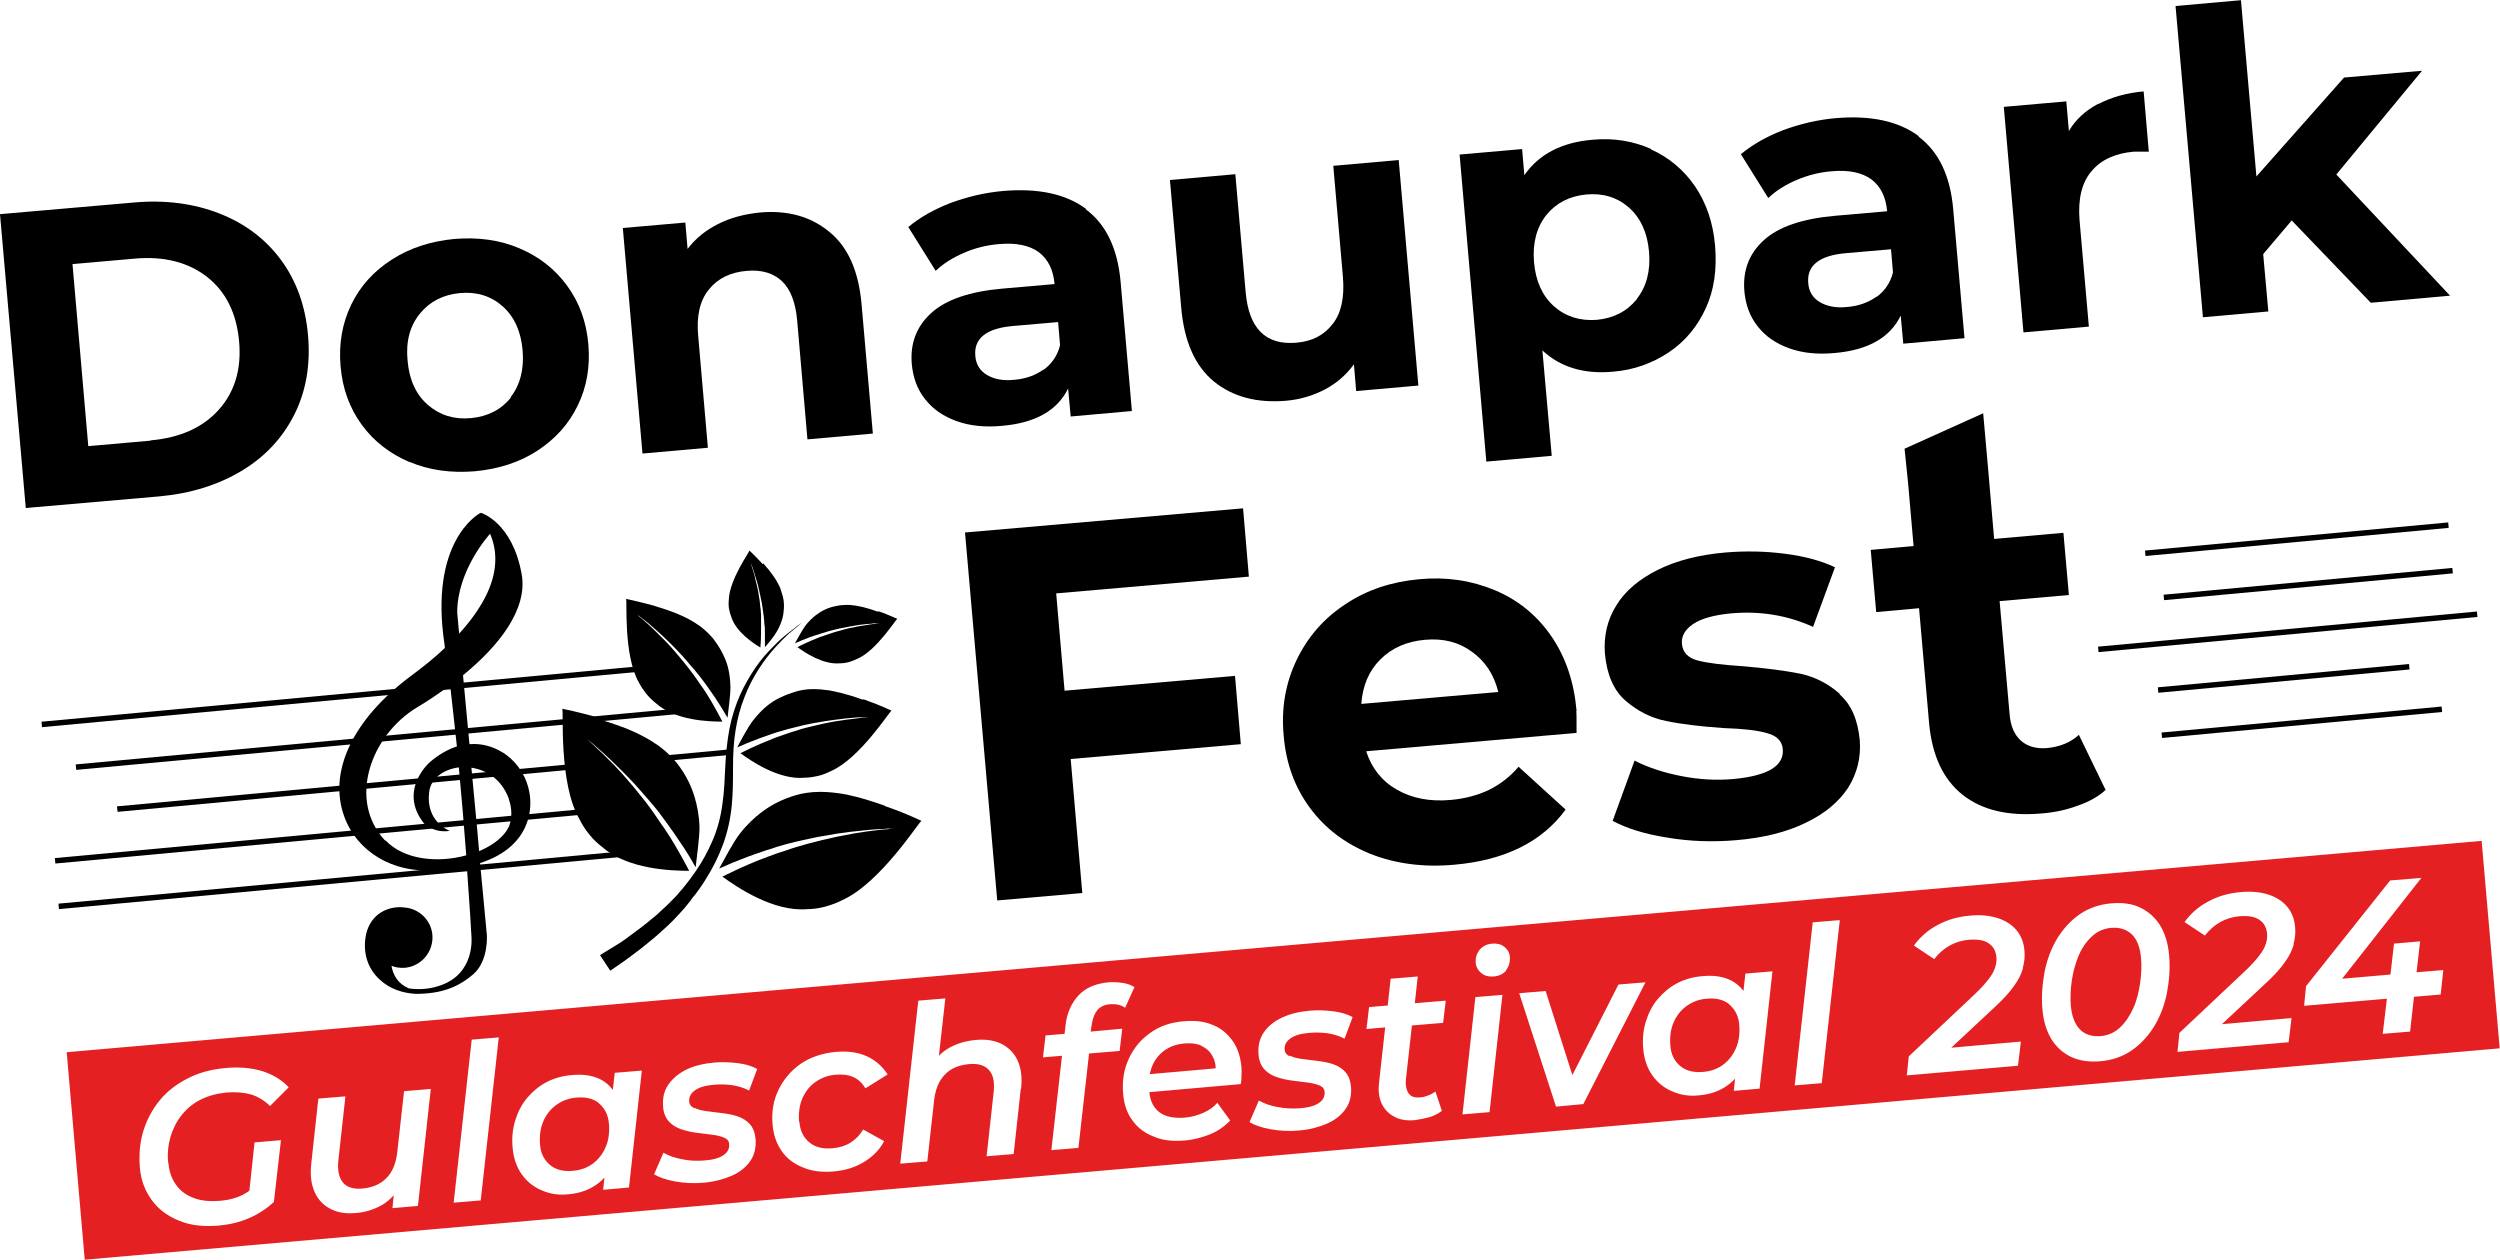 <?xml version="1.0" encoding="UTF-8"?>
<svg id="Ebene_1" data-name="Ebene 1" xmlns="http://www.w3.org/2000/svg" width="273.7mm" height="137.9mm" version="1.1" viewBox="0 0 775.9 390.8">
  <defs>
    <style>
      .cls-1 {
        fill: #e52022;
      }

      .cls-1, .cls-2 {
        stroke-width: 0px;
      }

      .cls-2 {
        fill: #000;
      }
    </style>
  </defs>
  <g>
    <path class="cls-2" d="M0,66.4l41.4-3.6c9.9-.9,18.8.3,26.7,3.4,7.9,3.1,14.3,7.9,19.1,14.4,4.8,6.5,7.6,14.3,8.4,23.4s-.6,17.3-4.2,24.5-9,13.1-16.3,17.5-15.8,7.1-25.7,8l-41.4,3.6L0,66.4ZM46.8,136.6c9.1-.8,16.2-4,21.1-9.5,5-5.6,7.1-12.7,6.3-21.3-.8-8.7-4.1-15.3-9.9-19.9-5.9-4.6-13.4-6.5-22.5-5.7l-19.3,1.7,4.9,56.5,19.3-1.7h0Z"/>
    <path class="cls-2" d="M127.2,143.4c-6.1-2.6-11.1-6.4-14.9-11.6-3.8-5.2-6-11.2-6.6-18.2-.6-6.9.5-13.3,3.3-19.1,2.8-5.8,7-10.4,12.6-14s12.1-5.7,19.4-6.4c7.4-.6,14.1.3,20.2,2.9,6.1,2.6,11,6.4,14.8,11.6s6,11.2,6.6,18.2c.6,6.9-.5,13.3-3.3,19-2.8,5.8-7,10.4-12.5,14s-12,5.7-19.4,6.4c-7.4.6-14.1-.3-20.3-2.9h0ZM158.4,123.3c3-3.8,4.3-8.7,3.8-14.6s-2.6-10.5-6.2-13.7c-3.6-3.2-8.1-4.6-13.3-4.1s-9.3,2.6-12.4,6.4c-3.1,3.8-4.4,8.7-3.8,14.6.5,5.9,2.6,10.5,6.3,13.7s8.1,4.6,13.4,4.1c5.2-.5,9.3-2.6,12.4-6.4h-.2Z"/>
    <path class="cls-2" d="M257.4,71.9c5.8,4.7,9.1,12.2,10,22.5l3.5,40.1-20.3,1.8-3.2-37c-.5-5.6-2.1-9.6-4.7-12.1-2.7-2.5-6.3-3.6-10.9-3.2-5.1.4-9.1,2.4-11.8,5.8-2.8,3.4-3.9,8.3-3.3,14.5l3,34.6-20.3,1.8-6.1-70,19.4-1.7.7,8.2c2.4-3.2,5.6-5.8,9.4-7.7,3.9-2,8.2-3.1,12.9-3.6,8.7-.8,15.9,1.2,21.7,6h0Z"/>
    <path class="cls-2" d="M337,64.9c6.3,4.7,9.9,12.2,10.8,22.6l3.5,40-19,1.7-.8-8.7c-3.3,6.8-10.1,10.7-20.5,11.6-5.4.5-10.1,0-14.2-1.5s-7.3-3.7-9.7-6.8c-2.4-3-3.7-6.6-4.1-10.7-.6-6.5,1.4-11.8,6-16s12-6.7,22.2-7.6l16.1-1.4c-.4-4.4-2-7.7-4.9-9.9-2.9-2.1-7-3-12.4-2.5-3.7.3-7.4,1.2-10.8,2.7-3.5,1.5-6.4,3.3-8.8,5.6l-8.5-13.6c3.6-3,8-5.5,13.2-7.5,5.2-1.9,10.6-3.2,16.3-3.7,10.8-.9,19.4.9,25.7,5.6h-.1ZM323.9,114.7c2.5-1.8,4.3-4.4,5.1-7.6l-.6-7.2-13.9,1.2c-8.3.7-12.3,3.8-11.8,9.3.2,2.6,1.4,4.6,3.6,5.9s5,1.9,8.6,1.5c3.5-.3,6.5-1.4,9-3.2h0Z"/>
    <path class="cls-2" d="M434.1,49.6l6.1,70-19.3,1.7-.7-8.3c-2.4,3.3-5.4,5.9-9,7.8s-7.6,3.1-11.9,3.5c-9.2.8-16.7-1.2-22.6-6-5.8-4.8-9.2-12.4-10.1-22.9l-3.5-39.6,20.3-1.8,3.2,36.6c1,11.3,6.2,16.5,15.7,15.7,4.9-.4,8.6-2.3,11.3-5.8,2.7-3.4,3.7-8.3,3.2-14.5l-3-34.6,20.3-1.8h0Z"/>
    <path class="cls-2" d="M512.4,46.3c5.6,2.5,10.2,6.4,13.7,11.5,3.5,5.2,5.6,11.3,6.2,18.5.6,7.2-.3,13.7-2.9,19.3-2.6,5.7-6.4,10.3-11.5,13.7s-10.9,5.5-17.4,6c-8.9.8-16.2-1.4-21.8-6.6l2.9,32.7-20.3,1.8-8.3-95.3,19.4-1.7.7,8.1c4.5-6.5,11.6-10.2,21.2-11,6.5-.6,12.6.4,18.2,2.9h-.1ZM508,92.7c3-3.8,4.3-8.7,3.8-14.6s-2.6-10.5-6.2-13.7c-3.6-3.2-8.1-4.6-13.3-4.1-5.2.5-9.3,2.6-12.4,6.4-3,3.8-4.3,8.7-3.8,14.6s2.6,10.5,6.2,13.7,8.1,4.6,13.3,4.2c5.2-.5,9.3-2.6,12.4-6.4h0Z"/>
    <path class="cls-2" d="M595.4,42.3c6.3,4.7,9.9,12.2,10.8,22.6l3.5,40-19,1.7-.8-8.7c-3.3,6.8-10.1,10.7-20.5,11.6-5.4.5-10.1,0-14.2-1.5-4.1-1.5-7.3-3.7-9.7-6.8-2.4-3-3.7-6.6-4.1-10.7-.6-6.5,1.4-11.8,6-16s12-6.7,22.2-7.6l16.1-1.4c-.4-4.4-2-7.7-4.9-9.9-2.9-2.1-7-3-12.4-2.5-3.7.3-7.3,1.2-10.8,2.7s-6.4,3.3-8.8,5.6l-8.5-13.6c3.6-3,8-5.5,13.2-7.5,5.2-1.9,10.6-3.2,16.3-3.7,10.8-.9,19.4.9,25.7,5.6h0ZM582.4,92.1c2.5-1.8,4.3-4.4,5.1-7.6l-.6-7.2-13.9,1.2c-8.3.7-12.3,3.8-11.8,9.3.2,2.6,1.4,4.6,3.6,5.9,2.2,1.3,5,1.9,8.6,1.5,3.5-.3,6.5-1.4,9-3.2h0Z"/>
    <path class="cls-2" d="M651.3,32.2c4-2.1,8.6-3.4,14-3.9l1.6,18.7c-2.3,0-3.8,0-4.6,0-5.8.5-10.2,2.5-13.2,6.1-3,3.5-4.2,8.6-3.7,15.1l2.9,33.1-20.3,1.8-6.1-70,19.4-1.7.8,9.2c2.1-3.6,5.2-6.4,9.2-8.5h0Z"/>
    <path class="cls-2" d="M711.3,68.3l-8.9,10.5,1.6,17.8-20.3,1.8-8.5-96.6L695.5,0l4.8,54.7,27.2-30.7,24.2-2.1-26.6,32.2,35.3,37.6-24.6,2.2-24.5-25.5h0Z"/>
  </g>
  <g>
    <g>
      <rect class="cls-2" x="12.5" y="214.7" width="198.6" height="1.7" transform="translate(-19.4 11.3) rotate(-5.3)"/>
      <rect class="cls-2" x="23.2" y="228.4" width="189.2" height="1.7" transform="translate(-20.7 11.9) rotate(-5.3)"/>
      <rect class="cls-2" x="16.7" y="258.7" width="164.4" height="1.7" transform="translate(-23.5 10.2) rotate(-5.3)"/>
      <rect class="cls-2" x="17.8" y="271.9" width="183.4" height="1.7" transform="translate(-24.7 11.3) rotate(-5.3)"/>
      <path class="cls-2" d="M156.2,233.6c-3.3-2.1-6.9-3-10.5-2.7l-2-21.4c10.8-8.8,20.2-20.3,18.2-31.4-2.9-16.1-12.6-19-12.6-19l-.5.2c-.6.4-15.7,9-10.8,40.9,0,.3,0,.6.1.8-3,2.9-6.5,5.7-10.4,8.6-18.2,13.5-26,29.9-20.8,43.9,3.9,10.7,15,17.4,27.5,16.5.2,0,4.9.2,10.5-1,.9,12.3,1.4,20.9,1.4,21.2s1.5,12.2-10.3,15.8c-3.2,1-6.2,1.1-9.1.7-3.5-1.5-4.9-4.2-5.4-7,1.3.5,2.7.7,4.2.6,5.1-.5,8.9-5,8.5-10.2-.4-4.6-4.1-8.1-8.5-8.5-5.1-.7-10.7,1.9-12.1,8.4-1.1,5.4.4,10.5,4.3,14,3,2.8,7,4.2,11.3,4.4h-.4c8.3,0,13.4-2.1,18.1-6.1,4.8-4.2,4.2-12.2,4.2-12.2l-2.1-22.3c7.8-2.5,12.9-7.1,14.8-13.3,2.4-7.8-.7-16.5-7.7-21h.1ZM157.9,247.9c1.1,3.2,1,6,.1,8.5-1.5,3.2-5,5.9-9.3,7.7l-.7-7.9-1.7-18c4.7.7,9.4,3.6,11.6,9.6h0ZM141.9,190.2c-.1-13.4,10.2-24.6,10.2-24.6,1,2.3,1.8,5.3,1.6,8.9-.3,6.9-4.2,14.4-11.2,22.1l-.6-6.5h0ZM119.6,260.9c-11.8-12.5-4.6-32.7,9.8-41.4,3.2-1.9,6.8-4.3,10.3-6.9.7,6,1.4,12.5,2.1,19-2.8.9-5.6,2.5-8.3,4.8-.1,0-10.1,8.8-1.9,19.1,0,0,3,3.1,8,2.3,0,0-7.6-2.7-6.4-12.1.5-4.2,4.5-7,9.2-7.6.9,9.6,1.7,19.1,2.3,27.3-8.7,2.4-19.3,1.5-25.1-4.7v.2Z"/>
      <g>
        <polygon class="cls-2" points="199.9 236.7 226.8 234.2 226.6 232.5 199.9 235 199.9 236.7"/>
        <polygon class="cls-2" points="180.5 236.8 36.3 250.2 36.5 251.9 180.5 238.5 180.5 236.8"/>
      </g>
    </g>
    <g>
      <rect class="cls-2" x="665.6" y="166.4" width="94.5" height="1.7" transform="translate(-12.4 66.6) rotate(-5.3)"/>
      <rect class="cls-2" x="671.4" y="180.4" width="90" height="1.7" transform="translate(-13.7 66.9) rotate(-5.3)"/>
      <rect class="cls-2" x="651" y="195.2" width="118.1" height="1.7" transform="translate(-15.1 66.4) rotate(-5.3)"/>
      <rect class="cls-2" x="669.6" y="209.6" width="78.3" height="1.7" transform="translate(-16.4 66.4) rotate(-5.3)"/>
      <rect class="cls-2" x="670.8" y="223.3" width="87.3" height="1.7" transform="translate(-17.7 66.9) rotate(-5.3)"/>
    </g>
    <g>
      <path class="cls-2" d="M186,223.2c7.7,2.3,11.5,4.1,13.3,5.1,2.5,1.3,4.1,2.4,5.4,3.3,2.5,1.9,4.3,3.8,5.4,5.2,1.1,1.4,2.5,3.4,3.8,6.1.6,1.3,3,6.5,3.2,13.8,0,3.4-.9,9.6-1.2,12.4-1.4-2.5-3-5.2-4.9-7.9-1.1-1.7-2.3-3.4-3.6-5.2-.6-.9-1.3-1.7-1.9-2.6-.6-.9-1.3-1.7-2-2.6-.7-.8-1.4-1.7-2.1-2.5-.7-.8-1.4-1.6-2.1-2.4-1.4-1.6-2.8-3.2-4.2-4.6-1.4-1.5-2.8-2.8-4.1-4.1s-2.6-2.5-3.8-3.6-2.3-2-3.3-2.9c-1-.8-1.9-1.6-2.6-2.2-.7-.6-1.3-1-1.7-1.4-.4-.3-.6-.5-.6-.5,0,0,.2.2.6.5.4.3,1,.8,1.7,1.4.7.6,1.6,1.4,2.5,2.3,1,.9,2,1.9,3.2,3l3.7,3.7c1.3,1.3,2.6,2.8,3.9,4.3,1.3,1.5,2.7,3.1,4,4.8.7.8,1.3,1.7,2,2.5.6.9,1.3,1.7,1.9,2.6.6.9,1.2,1.7,1.8,2.6.6.9,1.2,1.8,1.8,2.6,1.2,1.8,2.3,3.5,3.3,5.2,1.7,2.9,3.2,5.6,4.5,8.1-5.4,0-19.1-.4-27-7.4h0c-1.2-.9-2.7-2.2-4.1-4-1.4-1.7-2.3-3.3-3-4.7h0c-6.5-11.2-4.8-33.9-5.3-34.2,4.9,1,8.9,2.1,11.9,3l-.4.3Z"/>
      <path class="cls-2" d="M274.6,250c-7.6-2.7-11.8-3.5-13.8-3.8-2.8-.4-4.7-.5-6.3-.5-3.1,0-5.7.5-7.4,1s-4.1,1.3-6.7,2.7c-1.3.7-6.3,3.5-10.8,9.3-2.1,2.7-5,8.3-6.4,10.8,2.6-1.2,5.5-2.4,8.7-3.6,1.9-.7,3.9-1.4,6-2.1,1-.3,2.1-.6,3.1-1,1-.3,2.1-.6,3.1-.9,1.1-.3,2.1-.5,3.2-.8,1.1-.2,2.1-.5,3.2-.7,2.1-.5,4.2-.9,6.2-1.2,2-.4,4-.7,5.8-.9,1.9-.3,3.6-.4,5.2-.6s3.1-.3,4.4-.4c1.3,0,2.5-.1,3.4-.2h3-.8c-.5,0-1.3,0-2.2.2-.9,0-2.1.2-3.4.3-1.3.2-2.8.3-4.4.6-1.6.2-3.3.5-5.2.9-1.8.3-3.7.7-5.7,1.2-2,.4-4,1-6.1,1.5-1,.3-2.1.6-3.1.9s-2.1.6-3.1,1c-1,.3-2,.7-3.1,1-1,.4-2,.7-3,1.1-2,.7-3.9,1.5-5.8,2.3-3.1,1.3-5.9,2.7-8.4,3.9,4.4,3.2,15.8,11,26.3,10.1h0c1.5,0,3.5-.2,5.7-.8,2.1-.6,3.9-1.3,5.2-2h0c11.9-5.3,24-24.6,24.6-24.6-4.5-2.1-8.4-3.6-11.4-4.6h0Z"/>
      <path class="cls-2" d="M186.2,296.4s1.7-1.1,4.7-2.9,3.1-2.1,5.1-3.5c1.9-1.4,4.1-3,6.3-4.9,1.2-.9,2.3-1.9,3.4-3,1.2-1,2.3-2.2,3.5-3.4.6-.6,1.2-1.2,1.7-1.9.6-.6,1.1-1.3,1.7-2,1.1-1.4,2.2-2.8,3.2-4.3,2.1-3,3.9-6.3,5.4-9.8s2.5-7.3,3-11.2c.6-3.9.7-7.8.9-11.8s.6-7.9,1.3-11.6c.7-3.7,1.9-7.3,3.3-10.5.7-1.6,1.5-3.1,2.3-4.5s1.7-2.8,2.5-4c1.7-2.5,3.6-4.6,5.3-6.3,1.7-1.8,3.3-3.2,4.7-4.3s2.5-1.9,3.2-2.5c.8-.5,1.2-.8,1.2-.8,0,0-.4.3-1.1.9-.7.6-1.8,1.5-3.1,2.6-1.3,1.2-2.8,2.7-4.4,4.5-1.6,1.8-3.3,4-4.9,6.5-.8,1.3-1.6,2.6-2.3,4s-1.4,2.9-2,4.5c-1.3,3.2-2.2,6.6-2.8,10.3s-.8,7.5-.8,11.4,0,8-.4,12.1-1.3,8.2-2.7,12-3.2,7.4-5.3,10.7c-1,1.7-2.1,3.2-3.2,4.7-.6.7-1.2,1.4-1.7,2.2-.6.7-1.1,1.4-1.7,2.1-1.2,1.3-2.3,2.6-3.5,3.8-1.2,1.2-2.3,2.3-3.5,3.3-2.2,2.1-4.5,3.8-6.4,5.4-2,1.5-3.8,2.9-5.2,3.9-2.9,2-4.5,3.1-4.5,3.1l-3.1-4.7h0Z"/>
      <path class="cls-2" d="M203.1,188c5.9,1.7,8.7,3.1,10.1,3.8,1.9,1,3.1,1.8,4.1,2.5,1.9,1.4,3.2,2.9,4.1,3.9.8,1.1,1.9,2.6,2.9,4.6s2.3,4.9,2.4,10.5c0,2.6-.7,7.3-.9,9.4-1.1-1.9-2.3-3.9-3.7-6-.9-1.3-1.8-2.6-2.7-3.9-.5-.7-1-1.3-1.5-2s-1-1.3-1.5-1.9c-.5-.6-1-1.3-1.6-1.9-.5-.6-1.1-1.2-1.6-1.9-1.1-1.2-2.1-2.4-3.2-3.5-1.1-1.1-2.1-2.2-3.1-3.1-1-1-2-1.9-2.9-2.7s-1.8-1.6-2.5-2.2c-.8-.6-1.4-1.2-2-1.6-.6-.4-1-.8-1.3-1s-.5-.4-.5-.4c0,0,.2.1.4.4s.7.6,1.3,1.1c.5.5,1.2,1.1,1.9,1.7.7.7,1.5,1.4,2.4,2.3l2.8,2.8c1,1,2,2.1,3,3.3,1,1.1,2,2.4,3,3.6s1,1.3,1.5,1.9c.5.7,1,1.3,1.5,2s.9,1.3,1.4,2,.9,1.4,1.4,2c.9,1.3,1.7,2.7,2.5,4,1.3,2.2,2.4,4.3,3.4,6.2-4.1,0-14.5-.3-20.5-5.6h0c-.9-.7-2-1.7-3.1-3-1-1.3-1.8-2.5-2.3-3.5h0c-4.9-8.5-3.6-25.7-4-26,3.7.8,6.7,1.6,9,2.2h-.2Z"/>
      <path class="cls-2" d="M267.8,217.1c-5.8-2.1-9-2.6-10.5-2.9-2.1-.3-3.6-.4-4.8-.4-2.4,0-4.3.4-5.6.8-1.3.4-3.1,1-5.1,2s-4.8,2.7-8.2,7.1c-1.6,2.1-3.8,6.3-4.8,8.2,2-.9,4.2-1.8,6.6-2.7,1.5-.5,3-1.1,4.5-1.6.8-.3,1.6-.5,2.3-.7.8-.2,1.6-.5,2.4-.7.8-.2,1.6-.4,2.4-.6.8-.2,1.6-.4,2.4-.6,1.6-.3,3.2-.7,4.7-.9,1.5-.3,3-.5,4.4-.7s2.7-.3,4-.5c1.2-.1,2.4-.2,3.4-.3,1,0,1.9-.1,2.6-.1h2.3-.6c-.4,0-.9,0-1.7.1-.7,0-1.6.2-2.6.3s-2.1.3-3.3.4c-1.2.2-2.5.4-3.9.6-1.4.3-2.8.5-4.3.9-1.5.3-3,.7-4.6,1.1-.8.2-1.6.4-2.3.7-.8.2-1.6.5-2.3.7-.8.3-1.5.5-2.3.8s-1.6.5-2.3.8c-1.5.6-3,1.2-4.4,1.8-2.3,1-4.5,2-6.4,3,3.3,2.4,12,8.4,20,7.6h0c1.1,0,2.6-.2,4.3-.6,1.6-.4,2.9-1,3.9-1.5h0c9-4,18.2-18.7,18.7-18.7-3.4-1.6-6.4-2.7-8.6-3.5h-.3Z"/>
      <path class="cls-2" d="M272.5,189.8c-3.8-1.4-5.9-1.7-6.9-1.9-1.4-.2-2.4-.3-3.2-.2-1.6,0-2.9.3-3.7.5-.9.2-2.1.6-3.4,1.3-.6.3-3.2,1.8-5.4,4.7-1,1.4-2.5,4.2-3.2,5.4,1.3-.6,2.8-1.2,4.4-1.8,1-.4,2-.7,3-1,.5-.2,1-.3,1.6-.5.5-.2,1.1-.3,1.6-.5.5-.1,1.1-.3,1.6-.4.5-.1,1.1-.3,1.6-.4,1.1-.2,2.1-.4,3.1-.6,1-.2,2-.3,2.9-.5.9-.1,1.8-.2,2.6-.3.8,0,1.6-.1,2.2-.2h3.2-1.5c-.5,0-1,.1-1.7.2-.7,0-1.4.2-2.2.3-.8.1-1.7.3-2.6.4-.9.2-1.9.4-2.9.6-1,.2-2,.5-3,.8-.5.1-1,.3-1.5.4-.5.2-1,.3-1.5.5s-1,.3-1.5.5-1,.4-1.5.5c-1,.4-2,.8-2.9,1.2-1.5.7-3,1.3-4.2,2,2.2,1.6,7.9,5.5,13.2,5h0c.8,0,1.7-.1,2.8-.4,1.1-.3,1.9-.7,2.6-1h0c6-2.6,12-12.4,12.4-12.4-2.3-1-4.2-1.8-5.7-2.3h-.3Z"/>
      <path class="cls-2" d="M236.9,174.8c2.6,2.9,3.6,4.6,4.1,5.4.7,1.2,1.1,2,1.3,2.7.5,1.4.8,2.6.9,3.4.1.8.2,2,0,3.4,0,.7-.4,3.4-2.2,6.4-.8,1.4-2.7,3.7-3.6,4.7v-4.4c0-1,0-2-.2-3,0-.5,0-1-.1-1.5,0-.5-.1-1-.2-1.5,0-.5-.1-1-.2-1.5,0-.5-.2-1-.2-1.5-.2-1-.4-2-.6-2.9-.2-.9-.4-1.9-.6-2.7-.2-.9-.5-1.7-.7-2.4s-.4-1.4-.6-2c-.2-.6-.4-1.1-.5-1.5-.2-.4-.3-.8-.4-1,0-.2-.1-.3-.1-.3,0,0,0,.1.1.4,0,.2.2.6.3,1s.3,1,.5,1.6.4,1.3.5,2c.2.7.4,1.6.6,2.4.2.9.4,1.8.5,2.7.2.9.3,1.9.4,2.9,0,.5.1,1,.2,1.5,0,.5,0,1,.1,1.5v5.9c0,1.6-.1,3.1-.2,4.4-2.2-1.3-7.7-4.9-9.1-9.7h0c-.3-.7-.5-1.6-.7-2.6-.1-1-.1-1.9,0-2.6h0c.2-6.2,6.5-14.9,6.4-15.2,1.7,1.6,3.1,3.1,4.1,4.2l.2-.2Z"/>
    </g>
  </g>
  <g>
    <polygon class="cls-2" points="385.8 157.7 299.5 165.2 309.5 279.4 335.9 277.1 332.3 235.5 385.1 230.9 383.3 209.7 330.4 214.3 327.8 184.1 387.6 178.9 385.8 157.7"/>
    <path class="cls-2" d="M489.3,220.5c-.8-9-3.4-16.7-7.9-23.2s-10.3-11.2-17.5-14.2-15-4.2-23.4-3.4c-8.7.8-16.3,3.3-23,7.8-6.7,4.4-11.7,10.2-15.1,17.3s-4.8,14.9-4,23.4c.7,8.6,3.4,16,8.1,22.4s10.9,11.1,18.7,14.3c7.8,3.1,16.6,4.3,26.3,3.4,15.6-1.4,27.1-7.1,34.4-17.1l-14.6-13.3c-2.7,3.2-5.8,5.5-9.2,7.2-3.4,1.6-7.3,2.7-11.8,3.1-6.5.6-12.1-.5-16.8-3.2-4.7-2.7-7.8-6.7-9.5-11.9l65.3-5.7c0-4.2,0-6.5-.1-6.8h.1ZM422.5,218.4c.4-5.6,2.3-10.2,5.9-13.8s8.2-5.6,13.9-6.1c5.6-.5,10.4.7,14.5,3.7,4.1,2.9,6.9,7.1,8.2,12.5l-42.5,3.7h0Z"/>
    <path class="cls-2" d="M571,215.3c-3.6-3.2-7.7-5.3-12.4-6.3-4.6-.9-10.5-1.7-17.7-2.3-6.4-.4-11.1-1-14.1-1.8s-4.6-2.6-4.8-5.2c-.2-2.4,1-4.4,3.5-6.1,2.5-1.7,6.5-2.8,11.8-3.3,9-.8,17.5.6,25.4,4.2l6.8-18.5c-4.2-2-9.3-3.4-15.5-4.2s-12.3-.9-18.4-.4c-8.2.7-15.3,2.5-21.1,5.4s-10.2,6.6-12.9,11.1c-2.8,4.5-3.9,9.5-3.5,14.9.6,6.5,2.7,11.4,6.4,14.6,3.7,3.2,7.9,5.4,12.6,6.3,4.7,1,10.7,1.7,17.8,2.2,6.1.2,10.6.7,13.6,1.6,3,.8,4.6,2.5,4.8,4.9.5,5.2-4.6,8.3-15.2,9.3-5.2.5-10.7.2-16.3-.9-5.6-1.1-10.4-2.7-14.5-4.8l-6.8,18.7c4.3,2.3,9.9,4.1,17,5.2,7,1.2,14.1,1.4,21.3.8,8.4-.7,15.7-2.5,21.6-5.4,5.9-2.8,10.3-6.5,13.2-10.9,2.8-4.5,4-9.4,3.6-14.7-.6-6.3-2.6-11.1-6.3-14.3h.1Z"/>
    <path class="cls-2" d="M645.2,228c-2.6,2.4-5.9,3.7-9.8,4.1-3.4.3-6.2-.5-8.2-2.3s-3.2-4.5-3.5-8.2l-3.1-35.1,21.5-1.9-1.7-19.3-21.5,1.9-1.8-21h0l-1.6-18-24.4,11,1.1,10.7h0l1.7,19.5-13.3,1.2,1.7,19.3,13.3-1.2,3.1,35.5c.9,10.2,4.4,17.6,10.4,22.4,6.1,4.8,14.2,6.7,24.5,5.8,4-.3,7.7-1.1,11.2-2.4,3.5-1.2,6.4-2.8,8.7-4.9l-8.3-17.1h0Z"/>
  </g>
  <g>
    <path class="cls-1" d="M186,342.4c-1.8-1.5-4.2-2.1-7.2-1.8-2.4.2-4.4,1-6.2,2.3s-3.1,3-4,5.1-1.2,4.5-1,7.1c.2,2.8,1.3,4.9,3.1,6.4s4.2,2.1,7.2,1.8c2.4-.2,4.5-1,6.2-2.3s3-3,3.9-5.1,1.2-4.5,1-7.1c-.2-2.8-1.3-4.9-3.1-6.4h.1Z"/>
    <path class="cls-1" d="M372.9,324.5c-1.5-.7-3.3-.9-5.4-.7-2.5.2-4.5,1-6.3,2.3-1.7,1.3-3,3-3.8,5.2-.2.7-.4,1.3-.6,2l20.5-1.8c0-1.5-.4-2.7-1-3.8-.8-1.5-2-2.5-3.5-3.2h0Z"/>
    <path class="cls-1" d="M661.6,289.9c-1.6-1.5-3.7-2.2-6.3-2-2.4.2-4.4,1.1-6.1,2.7-1.7,1.6-3.1,3.6-4.1,6s-1.7,5-2.1,7.7c-.4,2.7-.5,5.3-.3,7.8.3,3.3,1.3,5.8,2.9,7.4,1.6,1.6,3.8,2.2,6.4,2,2.3-.2,4.3-1.1,6-2.7s3-3.6,4.1-6,1.7-5,2.1-7.7c.4-2.7.5-5.3.3-7.8-.3-3.4-1.3-5.9-2.9-7.4h0Z"/>
    <path class="cls-1" d="M536.8,311.7c-1.8-1.5-4.2-2.1-7.2-1.8-2.4.2-4.4,1-6.2,2.3s-3.1,3-4,5.1-1.2,4.5-1,7.1c.2,2.8,1.3,4.9,3.1,6.4s4.2,2.1,7.2,1.8c2.4-.2,4.5-1,6.2-2.3s3-3,3.9-5.1,1.2-4.5,1-7.1c-.2-2.8-1.3-4.9-3.1-6.4h0Z"/>
    <path class="cls-1" d="M770.3,260.9L20.7,326.5l5.6,64.4,749.5-65.6-5.6-64.4h0ZM52.3,361c.2,2.6,1,4.8,2.3,6.6,1.3,1.9,3.1,3.2,5.4,4.1,2.3.9,5.1,1.2,8.5.9,2.5-.2,4.7-.8,6.8-1.8.7-.4,1.4-.8,2.1-1.3l1.6-15,8.2-.7-2.2,19.2c-2.2,2-4.7,3.7-7.7,5s-6.1,2-9.3,2.3c-4.7.4-8.8,0-12.4-1.5-3.5-1.4-6.4-3.5-8.5-6.4s-3.4-6.2-3.7-10.2,0-7.7,1.1-11.3c1.1-3.5,2.8-6.7,5.1-9.5s5.2-5,8.7-6.8,7.4-2.8,11.8-3.2c4.3-.4,8.1,0,11.4,1,3.3,1.1,6,2.7,8.1,5l-5.8,5.8c-1.7-1.7-3.7-2.9-5.9-3.6-2.2-.6-4.7-.8-7.5-.6-3,.3-5.7,1-8.1,2.2s-4.3,2.8-5.9,4.8-2.7,4.2-3.5,6.8c-.7,2.5-1,5.2-.7,8v.2ZM129.8,374.2l-8,.7.4-4c-1.1,1.2-2.2,2.2-3.6,3-2.5,1.4-5.2,2.3-8.1,2.5-3,.3-5.6-.1-7.8-1.2-2.2-1.1-3.9-2.8-5-5.2-1.1-2.4-1.5-5.3-1.1-8.9l2.2-20.2,8.4-.7-2.2,20c-.3,3,.2,5.2,1.4,6.7,1.2,1.5,3.3,2.2,6.2,1.9,3-.3,5.4-1.3,7.3-3.2,1.9-1.9,3-4.6,3.4-8.1l2.1-18.9,8.3-.7-4,36.4h0ZM149.2,372.5l-8.4.7,5.6-50.6,8.4-.7-5.6,50.6ZM195.2,368.5l-8,.7.4-3.8c-.5.6-1.1,1.1-1.7,1.6-2.6,2.1-5.8,3.3-9.6,3.6-2.9.3-5.6-.1-8.1-1.2-2.5-1-4.6-2.7-6.2-4.9-1.6-2.2-2.6-5-2.9-8.3-.3-3,0-5.9.8-8.5s2-5,3.7-7,3.7-3.7,6-4.9c2.3-1.2,5-2,7.9-2.2,3-.3,5.6,0,7.9.9,2,.8,3.5,2,4.8,3.7l.6-5.3,8.4-.7-4,36.4h0ZM215.6,343.8c1,.5,2.2.8,3.7,1s3.1.4,4.8.6,3.3.5,4.8,1,2.8,1.3,3.8,2.4,1.6,2.6,1.8,4.6c.2,2.6-.3,4.9-1.6,6.8s-3.2,3.5-5.7,4.6-5.4,1.9-8.8,2.2c-3.1.3-6.1.1-8.9-.4-2.8-.5-5-1.3-6.5-2.2l2.9-6.7c1.6.9,3.5,1.6,5.7,2,2.3.5,4.6.6,7,.4,2.8-.2,4.8-.8,6-1.7,1.3-.9,1.8-2,1.7-3.3,0-1-.6-1.7-1.6-2.1s-2.2-.7-3.7-.9c-1.5-.2-3.1-.4-4.8-.6s-3.3-.6-4.8-1.1-2.8-1.3-3.8-2.4-1.7-2.7-1.8-4.7c-.2-2.6.3-4.8,1.6-6.7,1.3-1.9,3.2-3.5,5.6-4.7,2.5-1.2,5.4-1.9,8.8-2.2,2.4-.2,4.8-.1,7.2.2,2.4.3,4.4.9,6,1.8l-2.5,6.7c-1.7-.9-3.5-1.4-5.4-1.7-1.9-.2-3.7-.3-5.5-.1-2.7.2-4.7.8-6,1.8-1.2.9-1.8,2-1.7,3.3,0,1,.6,1.7,1.6,2.2h0ZM248.1,348.1c.2,2.8,1.3,4.9,3.1,6.4s4.2,2.1,7.3,1.8c2-.2,3.8-.7,5.4-1.7s2.9-2.3,4-4.1l6.5,3.6c-1.4,2.7-3.5,4.8-6.3,6.5s-5.9,2.6-9.3,2.9c-3.5.3-6.7,0-9.5-1.2-2.8-1.1-5-2.7-6.6-5-1.6-2.2-2.6-4.9-2.9-8.1-.4-4,.2-7.7,1.8-11s3.9-6,6.9-8.1c3.1-2.1,6.7-3.3,10.9-3.7,3.6-.3,6.8.1,9.5,1.3,2.7,1.2,4.9,3.1,6.6,5.7l-6.9,4.3c-1-1.6-2.2-2.8-3.8-3.5-1.6-.7-3.4-.9-5.6-.7-2.3.2-4.4,1-6.2,2.3s-3.1,3-4,5.1-1.2,4.5-1,7.1h0ZM316.8,337.9l-2.2,20.2-8.4.7,2.2-20c.3-3-.1-5.2-1.4-6.7s-3.4-2.2-6.3-1.9c-3.1.3-5.6,1.3-7.4,3.2-1.9,1.9-3,4.6-3.4,8.1l-2.1,18.9-8.4.7,5.6-50.6,8.4-.7-2,17.8c.9-.9,2-1.8,3.1-2.4,2.5-1.4,5.2-2.2,8.3-2.5,3.1-.3,5.7.1,8,1.2,2.2,1.1,3.9,2.8,5,5.1,1.1,2.4,1.5,5.3,1.1,8.9h-.1ZM347.6,326.1l-9.6.8-3.3,29.3-8.4.7,3.3-29.3-5.9.5.8-6.8,5.9-.5.3-2.6c.4-3.8,1.8-6.9,4-9.3s5.3-3.7,9.4-4.1c1.5-.1,3,0,4.4.2s2.6.7,3.6,1.3l-2.9,6.4c-1.3-.9-2.8-1.2-4.6-1.1s-3.1.8-4,1.8c-.9,1.1-1.5,2.6-1.8,4.7l-.3,2,9.8-.9-.8,6.8h.1ZM385.1,336.4l-28.4,2.5c.3,2.8,1.3,4.8,3.1,6.2,1.8,1.4,4.5,2,8,1.7,2-.2,3.9-.7,5.7-1.5,1.8-.8,3.2-1.8,4.3-3.1l4,5.5c-1.7,1.8-3.8,3.3-6.3,4.3s-5.1,1.7-7.9,1.9c-3.6.3-6.7,0-9.5-1.2-2.8-1.1-5-2.7-6.6-5-1.7-2.2-2.6-4.9-2.9-8.1-.4-4.1.2-7.7,1.7-11s3.7-6,6.7-8.1c2.9-2.1,6.4-3.3,10.4-3.6,3.4-.3,6.3,0,8.9,1.1,2.6,1,4.6,2.7,6.2,4.9,1.6,2.2,2.5,5,2.8,8.2,0,.9.1,1.7,0,2.6,0,.9,0,1.7-.2,2.5v.2ZM400.4,327.6c1,.5,2.2.8,3.7,1s3.1.4,4.8.6c1.7.2,3.3.5,4.8,1s2.8,1.3,3.8,2.4,1.6,2.6,1.8,4.6c.2,2.6-.3,4.9-1.6,6.8-1.3,1.9-3.2,3.5-5.7,4.6s-5.4,1.9-8.8,2.2c-3.1.3-6.1.1-8.9-.4s-5-1.3-6.5-2.2l2.9-6.7c1.6.9,3.5,1.6,5.7,2s4.6.6,7,.4c2.8-.2,4.8-.8,6-1.7,1.3-.9,1.8-2,1.7-3.3,0-1-.6-1.7-1.6-2.1s-2.2-.7-3.7-.9c-1.5-.2-3.1-.4-4.8-.6-1.7-.2-3.3-.6-4.8-1.1s-2.8-1.3-3.8-2.4-1.7-2.7-1.8-4.7c-.2-2.5.3-4.8,1.6-6.7,1.3-1.9,3.2-3.5,5.6-4.6,2.5-1.2,5.4-1.9,8.8-2.2,2.4-.2,4.8-.1,7.2.2,2.4.3,4.4.9,6,1.8l-2.5,6.7c-1.7-.9-3.5-1.4-5.4-1.7-1.9-.2-3.7-.3-5.5-.1-2.7.2-4.7.8-6,1.8-1.2.9-1.8,2-1.7,3.3,0,1,.6,1.7,1.6,2.2v-.2ZM447.8,317.4l-9.6.8-1.9,17.1c-.1,1.7.2,3,.9,4,.7,1,1.9,1.4,3.7,1.2.8,0,1.6-.3,2.4-.6.8-.3,1.5-.7,2.2-1.2l2,6c-1.2.9-2.5,1.6-4,2s-3,.7-4.5.9c-2.3.2-4.4-.1-6.1-1-1.8-.9-3.1-2.2-4-4s-1.2-4-.9-6.6l1.9-17.2-5.8.5.8-6.8,5.8-.5.9-8.3,8.4-.7-.9,8.3,9.6-.8-.8,6.8h-.1ZM462.3,345.1l-8.4.7,4-36.4,8.4-.7-4,36.4ZM467.5,301.1c-.9,1.1-2.3,1.8-4,1.9-1.5.1-2.8-.2-3.8-1.1-1-.8-1.6-1.9-1.7-3.2-.1-1.5.3-2.8,1.2-4,1-1.1,2.3-1.8,4-1.9,1.5-.1,2.7.2,3.7,1s1.6,1.8,1.7,3.1c.1,1.7-.3,3-1.2,4.2h0ZM482.9,343.3l-11.4-35.1,8.2-.7,8.3,26.1,14.3-28.1,8.4-.7-19.3,37.8-8.6.8h.1ZM546.1,337.8l-8,.7.4-3.8c-.5.6-1.1,1.1-1.7,1.6-2.6,2.1-5.8,3.3-9.6,3.6-2.9.3-5.6-.1-8.1-1.2-2.5-1-4.6-2.7-6.2-4.9-1.6-2.2-2.6-5-2.9-8.3-.3-3,0-5.9.8-8.5s2-5,3.7-7c1.7-2,3.7-3.7,6-4.9,2.3-1.2,5-2,7.9-2.2,3-.3,5.6,0,7.9.9,2,.8,3.5,2,4.8,3.7l.6-5.4,8.4-.7-4,36.4h0ZM565.4,336.1l-8.4.7,5.6-50.6,8.4-.7-5.6,50.6ZM627.9,300.3c-.5,1.8-1.4,3.7-2.8,5.6-1.3,1.9-3.3,4.1-5.9,6.5l-13.6,12.7,21.6-1.9-.9,7.5-34.5,3,.6-5.9,20.6-19.4c1.8-1.7,3.2-3.3,4.2-4.6,1-1.3,1.7-2.5,2-3.6.4-1.1.5-2.2.4-3.3-.2-1.8-.9-3.2-2.4-4.2-1.4-1-3.5-1.3-6.2-1.1-2.1.2-4.1.8-5.9,1.8-1.8,1-3.4,2.4-4.8,4.2l-6.3-4.2c1.8-2.5,4.2-4.7,7.2-6.3,3.1-1.7,6.5-2.7,10.3-3,3.3-.3,6.1,0,8.6.8,2.4.8,4.4,2.1,5.8,3.8,1.4,1.7,2.2,3.8,2.4,6.2.2,1.8,0,3.6-.5,5.4h.1ZM672.5,308.3c-.8,3.8-2.1,7.2-4,10.3-1.9,3-4.2,5.5-7,7.4s-6,3-9.6,3.3c-3.4.3-6.4-.1-9-1.3-2.6-1.2-4.6-3-6.2-5.5-1.5-2.5-2.5-5.6-2.8-9.2-.4-4.2,0-8.1.7-12,.8-3.8,2.1-7.2,4-10.3,1.9-3,4.2-5.5,7-7.4s6.1-3,9.7-3.3c3.4-.3,6.4.1,8.9,1.3s4.6,3,6.2,5.5c1.5,2.5,2.5,5.6,2.8,9.3.4,4.2,0,8.1-.7,11.9h0ZM711.9,293c-.5,1.8-1.4,3.7-2.8,5.6-1.3,1.9-3.3,4.1-5.9,6.5l-13.6,12.7,21.6-1.9-.9,7.5-34.5,3,.6-5.9,20.6-19.4c1.8-1.7,3.2-3.3,4.2-4.6,1-1.3,1.7-2.5,2-3.6.4-1.1.5-2.2.4-3.3-.2-1.8-.9-3.2-2.4-4.2-1.4-1-3.5-1.3-6.2-1.1-2.1.2-4.1.8-5.9,1.8-1.8,1-3.4,2.4-4.8,4.2l-6.3-4.2c1.8-2.5,4.2-4.7,7.2-6.3,3.1-1.7,6.5-2.7,10.3-3,3.3-.3,6.1,0,8.6.8,2.4.8,4.4,2.1,5.8,3.8,1.4,1.7,2.2,3.8,2.4,6.2.2,1.8,0,3.6-.5,5.4h.1ZM757.5,308.6l-8.3.7-1.2,10.8-8.5.7,1.3-10.9-25.7,2.2.6-6.1,26.1-32.8,9.7-.8-24.6,31.3,15-1.3,1.1-9.6,8.1-.7-1.1,9.6,8.3-.7-.8,7.5h0Z"/>
  </g>
</svg>